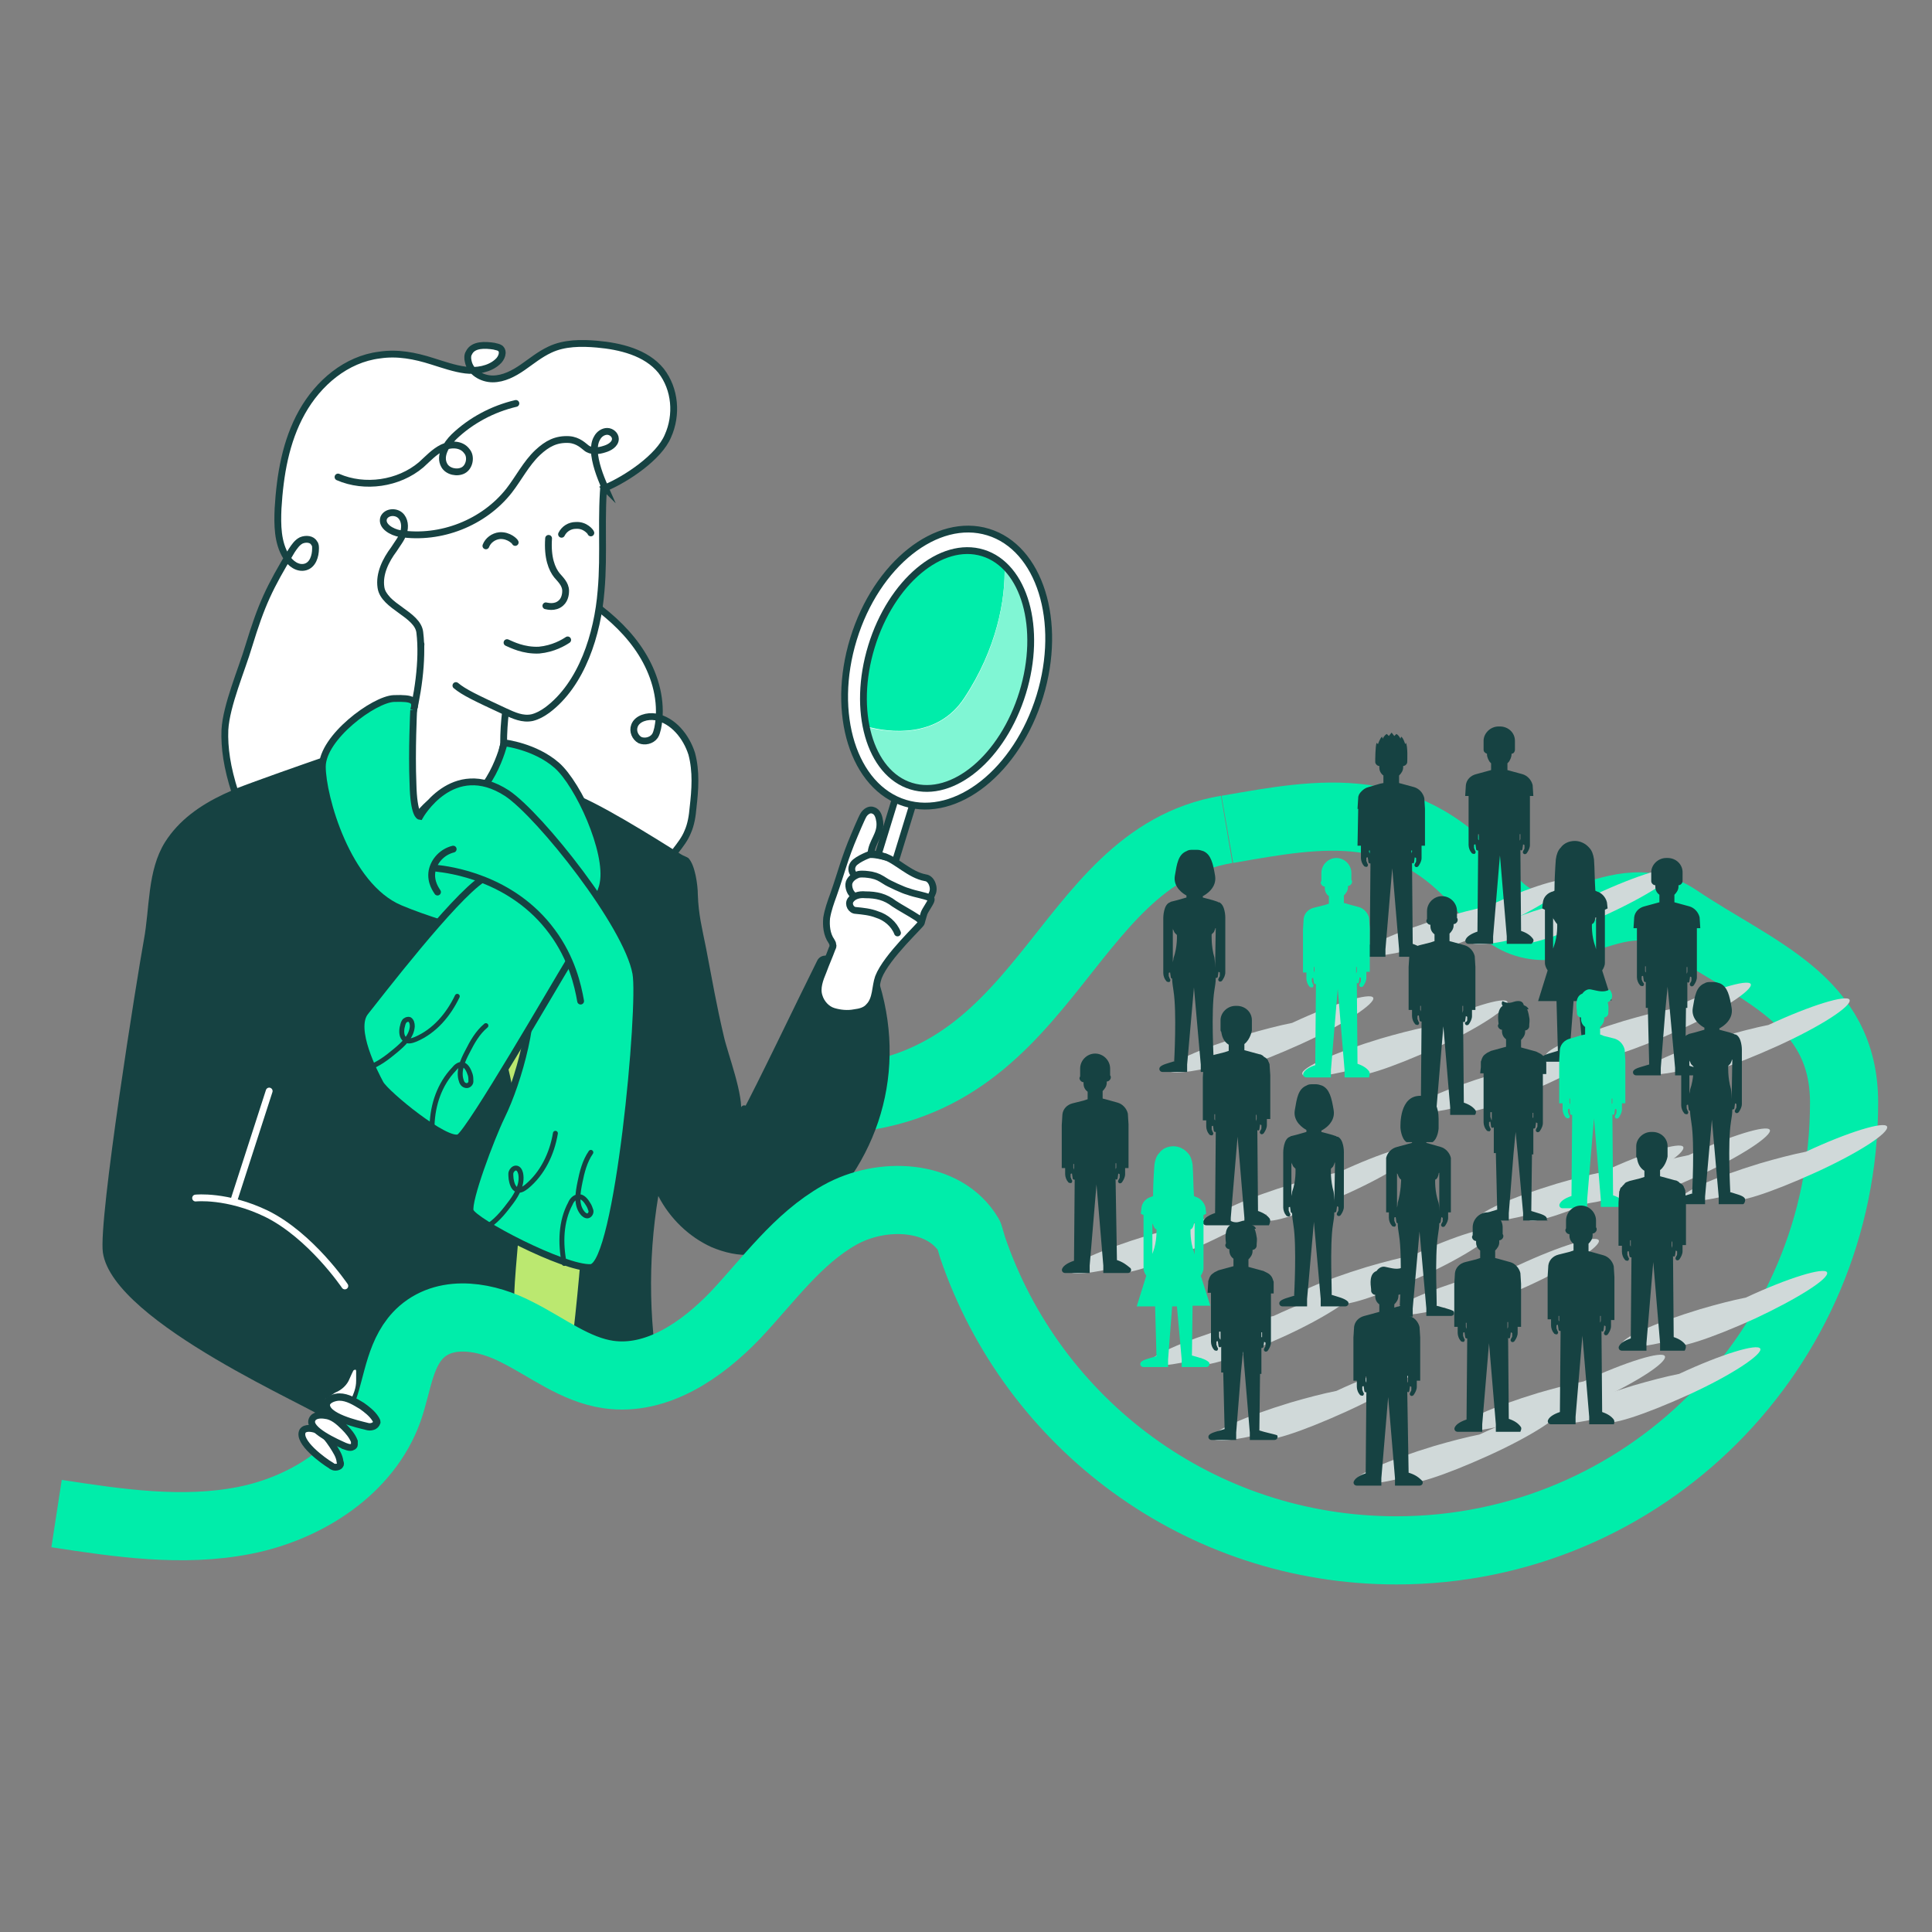 <svg xmlns="http://www.w3.org/2000/svg" xml:space="preserve" id="zoeken" x="0px" y="0px" version="1.1" viewBox="0 0 283.5 283.5"><rect x="0" y="0" width="283.5" height="283.5" fill="#808080" stroke="none"/><style>.st0,.st1{stroke-miterlimit:10}.st0{fill:none;stroke:#00edaa;stroke-width:10;stroke-linejoin:round}.st1{fill:#fff;stroke:#164242}.st3{fill:#164242}.st4{fill:#fff;stroke:#164242;stroke-miterlimit:10}.st4,.st5{stroke-linecap:round}.st5,.st6,.st7{fill:none;stroke:#164242;stroke-miterlimit:10}.st7{fill:#fff;stroke-width:1.078}.st12,.st9{fill:#00edaa}.st12{stroke:#164242;stroke-miterlimit:10}.st14{fill:#d0d9d9}</style><switch><g><g id="Laag_30"><path d="M120.2 161.4c33.9 0 35-35.5 59.8-39.7" class="st0"/><path d="M83.8 86.7c1.6.6 2.9 1.6 4.3 2.7 2.7 2.1 5.1 4.6 6.7 7.6s2.4 6.5 1.7 9.9c-.1.4-.2.8-.4 1.1-.5.7-1.5.9-2.2.6-.7-.4-1.1-1.3-.8-2.1.4-1.1 1.9-1.5 3.1-1.3 2.6.5 4.5 2.9 5.3 5.4.7 2.6.5 5.3.2 7.9-.1 1.2-.3 2.5-.8 3.6-.4 1-1.1 1.9-1.8 2.8-2.6 3.5-5.3 7.1-8.6 10.1-1.2 1.1-2.5 2.1-4.1 2.2-.8.1-1.6-.1-2.4-.3-4.4-1-9.3-1.4-12.4-4.6-1.6-1.7-2.5-4-3.1-6.3-.9-3.4-1.2-6.9-1.4-10.5-.2-4.9 0-9.9 1.3-14.7s3.8-9.3 7.6-12.4" class="st1"/><path d="M58.8 128.7c2.1 5.5 3.1 11.3 5.2 16.8 1.7 4.6 4 8.9 5.2 13.6 2.3 8.5.8 17.5.9 26.3 0 1.7.1 3.4.8 4.9.6 1.4 1.7 2.5 2.7 3.6 2.7 2.7 5.8 5.4 9.5 6.2.8.2 1.6.3 2.4 0 1.2-.4 2.1-1.5 2.7-2.7 3.6-6.5 3.1-14.5 2.8-22-.5-11.1-.2-22.3-3.3-33-.9-3-2.1-6-3.5-8.8-1.3-2.6-2.8-5-4.8-7.1-2.1-2.2-4.6-4-7.3-5.3-4.3-2.2-9.2-3.4-14.1-3.4-2.8 0-2.4 1.5-1.8 3.8.6 2.5 1.7 4.7 2.6 7.1z" style="fill:#bbe870;stroke:#164242;stroke-miterlimit:10"/><path stroke-width="1" d="m130.934 127.865-2.581-.792 3.374-10.994 2.58.792z" class="st1"/><path d="M100 125.4c.3.2.7.3 1 .5 1 1 1.4 4 1.4 5.4.1 2.9.6 4.8 1.2 7.8 1 5.2 1.5 8.2 2.6 12.9.6 2.7 3 8.8 2.5 11.6 2.4-4.4 8.4-17 11.2-22.6.5-1.1 2.1-1 2.6.1.6 1.3-.1 5.5.8 5.7 1.8.5.9-1.7 2.2-3.1s2.6-2.5 3.6.8c4.1 13.8-.7 27.7-12.1 36.5-1.9 1.5-4.1 2.8-6.6 3.1-2 .2-4.1-.3-6-1.1-3.3-1.5-6.1-4.2-7.8-7.5-1.6 9.6-1.4 19.6.6 29.1l-14.1-.8c2-14.6 3.1-29.2 3.3-43.9.1-5.1 0-10.3-.9-15.3-1-5.3-2.9-10.4-5.7-15-1-1.7-2.1-3.3-2.8-5.1-.8-2.1-.9-4.4-.4-6.5.1-.5.3-1 .7-1.2 1-.7 2.2.4 3 1.3 2.3 2.4.2-2.8 3.1-1.9 3.9 1.2 12.6 6.7 16.6 9.2m-56.1-12.8c-7.3 2.3-15.6 4.5-19.7 11-2.6 4.2-2.2 9.6-3.1 14.4-.9 4.9-6.7 41-6 45.8 1.5 10.4 31.7 23.1 32.8 24.5.7.9 9 1.9 9.5.9 15-27.3 8.5-13 17.8-12.9.5-6.3 0-3.9.5-10.2.5-5.5.9-10.9.7-16.4-.5-12.6-4.8-24.9-11.2-35.7-1.6-2.7-3.4-5.4-4.4-8.3-1.1-3.1-1.3-6.4-.9-9.6.2-1.6.5-3.2 1-4.8.3-.9 1.6-3.3 1.2-4.2-1-2.2-6.8 1.3-8.4 1.9-3.2 1.4-6.5 2.6-9.8 3.6" class="st3"/><path d="M79.3 130.9c-.6 1-5.1 3.5-8.9 3-3.6-.5-6.6-1.7-8.4-5.1s-2.3-9.6-2.4-13.4c-.2-8.2 2.4-16.3 2.3-24.6 5.4 1.7 9.2 6.8 15 7.4-1.3 2.1-2.3 3.5-2.7 6.1q-.6 4.8 0 9.6c.4 3.2.9 6.9 1.7 10.1.7 3.1 2.6 5.5 3.4 6.9z" class="st1"/><path d="M54.7 84.3c-1.2-4.6-.4-9.8 2.6-13.5 2.4-2.9 6-4.7 9.5-6 5.3-2 11-3.3 16.6-2.2 1.9.4 4.4 1.4 5.3 3.2.7 1.4.2 2.9 0 4.4-.6 5.5 0 11-.5 16.5-.5 6.3-2.8 13.7-7.9 17.5-.7.5-1.4.9-2.2 1.1-1.4.3-2.7-.3-4-.9-4.3-2-6-2.8-7.2-3.8" class="st4"/><path d="M88.8 71.6c3.1-1.3 7.9-4.5 9.2-7.6 1.4-3.1 1.1-6.9-1-9.6-2.2-2.7-6-3.6-9.4-3.9-2.3-.2-4.8-.2-6.9.8-1.5.7-2.7 1.7-4 2.6s-2.8 1.7-4.4 1.7-3.3-1-3.6-2.6c-.1-.4-.1-.9.1-1.2.6-1.3 2.4-1.2 3.7-1 .3.1.6.1.9.3.6.5.2 1.5-.4 2-1.2 1.1-3.1 1.4-4.7 1.2s-3.3-.8-4.9-1.3c-2.5-.8-5.1-1.3-7.7-.9-4.9.6-9 4.1-11.4 8.4s-3.2 9.2-3.5 14.1c-.1 2.4-.1 5 1.2 7.1.6 1 1.7 1.8 2.8 1.5s1.5-1.6 1.5-2.7c0-.3 0-.6-.2-.8-.3-.6-1.2-.7-1.9-.4-.6.3-1 .9-1.4 1.5-3.3 5.5-4.4 7.8-6.3 14-1 3.4-3.3 8.7-3.5 12.3-.1 2.6.3 5.5 1.5 9.2 3.6-1.4 10.2-3.7 12.8-4.6 2.8-.9 2.3-1.7 5.1-2.4.7-.2 7.8-2.8 7.7-2.6 1.2-4.5 2-9.8 1.5-13.9-.3-2.7-5.3-3.8-5.7-6.6-.3-2 .7-4 1.9-5.6.5-.8 1.1-1.5 1.4-2.4s.2-2-.5-2.6-2-.5-2.4.4c-.4 1.2 1.2 2.1 2.4 2.3 6 .9 12.3-1.6 16-6.3 1.4-1.8 2.5-4 4.2-5.6 1.4-1.3 2.7-2 4.6-1.9 1.4.1 2.2 1 2.5 1.2.7.6 1.8.5 2.7.2.7-.2 1.6-.7 1.6-1.5 0-.6-.6-1.1-1.2-1.1s-1.2.4-1.5 1c-.3.5-.4 1.2-.4 1.8.1 1.8.8 3.7 1.6 5.5z" class="st1"/><path d="M75.7 59.2c-3.4.8-6.6 2.5-9.1 4.9-1.1 1.1-2.2 2.8-1.4 4.2.5.9 1.9 1.2 2.8.7s1.2-2 .5-2.8c-.8-1.1-2.4-1.1-3.6-.5s-2.1 1.6-3.1 2.5c-3.3 2.8-8.3 3.5-12.2 1.8" class="st5"/><path d="M131.7 136.9c-.5-1.3-1.7-2.3-3-2.7-1-.4-2.1-.5-3.1-.6-.7 0-1.2-.9-.8-1.5s1.2-.9 2.2-.8c1.6 0 2.9.3 4.2 1.3.9.6 2.4 1.4 3.3 2 .3.2.6.4.7.8.1.2-5.1 4.9-6.3 8-.5 1.4-.3 3.2-1.4 4.3-.5.6-1.3.8-2.1.9-1 .2-2.1.1-3.1-.2s-1.8-1.2-2.1-2.2c-.4-1.2.1-2.5.6-3.7.4-1.1.9-2.2 1.3-3.3.1-.2.2-.4.1-.6 0-.2-.1-.3-.2-.5-.7-1-.8-2.3-.7-3.4.2-1.2.6-2.3 1-3.4 1.2-3.4 1.6-5.3 3.1-8.8 0 0 1-2.4 1.3-2.9s.9-.9 1.4-.7c.7.2.9 1 1 1.7.2 1.9-1.2 2.9-1.3 4.7 0 0 .3-.1 2 .4s3.7 2.7 6 3.1c.9.1 1.4 1.5 1 2.3-.5 1.1 0 .5-.2 1.1-.2.5-.8 1.3-1 1.8-.2.6-.4 1.4-.4 1.4" class="st4"/><path d="M125.4 131.4c-.6-.1-1-1.3-.8-1.9s.8-1 1.4-1.2c.6-.1 1.3 0 1.9.1.9.2 1.2.4 2 .9.4.3 2.8 1.4 3.3 1.5 1.4.5 2.2.5 3.4 1m-6.5-6c-1.4-.4-2.5-.5-2.8-.3-.7.3-1.3.6-1.8 1s-.7 1.1-.3 1.7" class="st6"/><ellipse cx="138.9" cy="98" class="st1" rx="20.8" ry="14.3" transform="rotate(-72.938 138.88 97.973)"/><path d="m109.2 162.7-4.2 7.9M80.5 79c-.2 2.9.5 4.5 1.2 5.4.5.6 1.3 1.3 1.3 2.3 0 .2 0 1.2-.7 1.8-.9.8-2.1.4-2.2.4m3.2 5c-.6.4-2.1 1.3-4.2 1.5-2.3.1-4-.8-4.7-1.1m12.3-16.1c0-.1-.8-1.2-2.2-1.1-.9 0-1.7.5-2.1 1.3m-6.8 1.2c0-.1-.9-1.1-2.3-1-.9.1-1.7.7-2 1.5" class="st5"/><path d="M51.9 205.8c.5-1.1.9-2 .9-3.2v-1.5c-.2-1-1.1-.6-1.3-.4s-.6 1.2-.7 1.4c-.3.8-1 1.4-1.7 1.7-.3.1-1.2.8-1.6 1-.5.3-.4 1.3-.4 1.8s1.1.4 1.6.6c.3.1.7.2 1.1.2s.8 0 1.2-.1" class="st7"/><path d="m34.3 176.2 5.2-16.1m-10.8 15.7s4.6-.5 10.4 2.3c6.5 3.2 11.5 10.6 11.5 10.6" style="stroke-miterlimit:10;fill:none;stroke:#fff;stroke-linecap:round"/><path d="M141.5 102.4c4.7-7.1 6.1-14.4 5.9-19.5-.9-.8-1.9-1.5-3.1-1.8-6.1-1.9-13.4 4.3-16.3 13.7-1.3 4.2-1.5 8.3-.8 11.8 3.2.9 10.4 1.8 14.3-4.2" class="st9"/><path d="M133.8 115.4c6.1 1.9 13.4-4.3 16.3-13.7 2.4-7.7 1.1-15.1-2.7-18.7.2 5.1-1.2 12.4-5.9 19.5-4 6-11.1 5-14.3 4.2.9 4.3 3.2 7.6 6.6 8.7" style="fill:#80f6d4"/><ellipse cx="139" cy="98.2" class="st6" rx="17.9" ry="11.6" transform="rotate(-72.938 139.017 98.241)"/><path d="M67.6 133.2c.1-1.9-8.5-9.2-8.5-9.2s1.8-5.9 6.1-7.3 9.2-.4 9.2-.4-1.5-5.6-.3-7.4" style="fill:#ffc299;stroke:#164242;stroke-miterlimit:10"/><path d="M85 136.7c1.9-3.1 3.3-5.7 3.5-7.1.9-4.6-3.6-14.5-6.8-17.3S74 109 74 109s-2.1 8.8-7.5 9.2" class="st12"/><path d="M60.7 104.2c.4-1.4 0-1.8-2.9-1.7s-10.5 5.7-10.5 10 3.6 17.5 11.4 20.8 17.6 4.6 18.9 10-1.5 15.4-4 20.5c-1.6 3.3-5 12.4-4.6 13.9s13.8 8.5 17.7 8.3c4-.3 7.5-38.5 6.6-43.2-1.3-7.1-14.1-23.2-18.9-26.4-8-5.2-12.8 3.4-12.8 3.4s-.9-.1-1-4.8c-.2-4.8.1-10.8.1-10.8z" class="st12"/><path d="M83.5 141.1c-2.2 3.6-14.4 24.7-16.1 25.8-1.8 1-10.8-6.4-11.6-7.9s-4.2-8-2.2-10.5 12.9-16.7 17.2-19.5" class="st12"/><path d="M64 127.4c1.8.2 11.1 1.3 17 9.3 2.9 3.9 3.8 7.9 4.2 10.2" class="st5"/><path d="M66.5 124.6c-1.6.4-2.8 1.7-3.1 3.2-.3 1.7.7 2.9.8 3.1" class="st5"/><path d="M54 156.7c1.5-.5 2.8-1.5 4-2.5s2.4-2.1 2.5-3.6c0-.4-.1-.8-.4-1-.3-.1-.7.1-.8.3-.2.3-.2.6-.3.9-.1.6-.1 1.4.5 1.8.4.3 1 .1 1.5-.1 2.8-1.2 4.8-3.6 6.1-6.3m4.2 4.3c-1.2 1-2 2.4-2.7 3.8-.7 1.3-1.4 2.9-.9 4.3.1.4.4.7.8.7.3 0 .6-.3.6-.6s0-.7-.1-1c-.2-.6-.5-1.3-1.1-1.5-.5-.1-1 .3-1.3.7-2.1 2.2-3.1 5.2-3.2 8.2m8.4 14.7c1.3-.9 2.3-2.2 3.2-3.4s1.7-2.7 1.4-4.2c-.1-.4-.3-.8-.7-.8-.3 0-.6.3-.7.6s0 .7 0 1c.1.6.3 1.4.9 1.6.5.2 1-.2 1.4-.5 2.3-1.9 3.7-4.8 4.2-7.8m5.2 2.8c-.9 1.3-1.3 2.9-1.6 4.4s-.6 3.2.3 4.4c.2.3.6.6.9.5s.5-.5.4-.8-.2-.6-.4-.9c-.3-.5-.8-1.2-1.5-1.1-.5.1-.9.5-1.1 1-1.4 2.6-1.5 5.8-.9 8.8" style="stroke:#164242;stroke-miterlimit:10;fill:none;stroke-width:.725;stroke-linecap:round"/></g><g id="lijn_00000033342342173525726610000002890091365392456631_"><path d="M180.1 121.7c13.8-2.4 26.7-5 38.2 9.6 9.1 11.5 18.1-3.1 27.9 3.5 11.6 7.8 24.4 11.9 24.4 27 0 36.3-29.4 65.7-65.7 65.7-28.9 0-53.4-18.6-62.2-44.5l-.5-1.7c-3.6-6.1-12.8-6.5-19-3s-10.4 9.5-15.3 14.7c-4.9 5.1-11.5 9.7-18.6 8.7-4.9-.7-9-4-13.4-6.2-4.4-2.3-10.2-3.4-14-.1-3.2 2.8-3.5 7.5-4.9 11.5-3.1 8.7-12 14.4-21.1 16.2s-18.5.4-27.6-1" class="st0"/><path d="M48.5 215c.2.2.5.3.7.3.3 0 .6-.1.7-.3.1-.1.1-.3 0-.5-.1-.9-.6-1.6-1.1-2.4-.6-.9-1.3-1.9-2.4-2.3-.6-.2-1.6-.4-2 .2-.8 1.6 3.1 4.4 4.1 5z" class="st1"/><path d="M50.6 212.2c.3.1.5.2.8.2s.6-.2.6-.4v-.5c-.3-.8-.9-1.5-1.5-2.1-.8-.8-1.7-1.6-2.8-1.7-.6-.1-1.6-.1-1.9.6-.7 1.5 3.7 3.4 4.8 3.9z" class="st1"/><path d="M53.8 209.3q.45.15.9 0t.6-.6c0-.2-.1-.3-.2-.5-.5-.8-1.3-1.4-2-1.9-1-.6-2.1-1.3-3.3-1.3-.6 0-1.7.3-1.9 1-.3 1.9 4.7 3 5.9 3.3z" class="st7"/></g><g id="mensjes"><path d="M221.2 147c-.4-.8-5.7.8-11.9 3.7-2 .4-4.3 1-6.7 1.7-6.6 2-11.8 4.3-11.5 5.2.2.7 3.3.4 7.6-.7-.3.3-.4.6-.3.7.4.9 5.8-.9 12.2-3.8s11-6 10.6-6.8m16.3 5.3c-.4-.8-5.7.8-11.9 3.7-2 .4-4.3 1-6.7 1.7-6.6 2-11.8 4.3-11.5 5.2.2.7 3.3.4 7.6-.7-.3.3-.4.6-.3.7.4.9 5.8-.9 12.2-3.8s11-6 10.6-6.8m9.5 16c-.4-.8-5.7.8-11.9 3.7-2 .4-4.3 1-6.7 1.7-6.6 2-11.8 4.3-11.5 5.2.2.7 3.3.4 7.6-.7-.3.3-.4.6-.3.7.4.9 5.8-.9 12.2-3.8s11-5.9 10.6-6.8" class="st14"/><path d="M259.7 165.8c-.4-.8-5.7.8-11.9 3.7-2 .4-4.3 1-6.7 1.7-6.6 2-11.8 4.3-11.5 5.2.2.7 3.3.4 7.6-.7-.3.3-.4.6-.3.7.4.9 5.8-.9 12.2-3.8s11-6 10.6-6.8m17.2-.5c-.4-.8-5.7.8-11.9 3.7-2 .4-4.3 1-6.7 1.7-6.6 2-11.8 4.3-11.5 5.2.2.7 3.3.4 7.6-.7-.3.3-.4.6-.3.7.4.9 5.8-.9 12.2-3.8s11-5.9 10.6-6.8m-5.5-18.6c-.4-.8-5.7.8-11.9 3.7-2 .4-4.3 1-6.7 1.7-6.6 2-11.8 4.3-11.5 5.2.2.7 3.3.4 7.6-.7-.3.3-.4.6-.3.7.4.9 5.8-.9 12.2-3.8s11-5.9 10.6-6.8m-14.5-2.3c-.4-.8-5.7.8-11.9 3.7-2 .4-4.3 1-6.7 1.7-6.6 2-11.8 4.3-11.5 5.2.2.7 3.3.4 7.6-.7-.3.3-.4.6-.3.7.4.9 5.8-.9 12.2-3.8s11-6 10.6-6.8m-11-16.8c-.4-.8-5.7.8-11.9 3.7-2 .4-4.3 1-6.7 1.7-6.6 2-11.8 4.3-11.5 5.2.2.7 3.3.4 7.6-.7-.3.3-.4.6-.3.7.4.9 5.8-.9 12.2-3.8s11-5.9 10.6-6.8" class="st14"/><path d="M230.2 129.3c-.4-.8-5.7.8-11.9 3.7-2 .4-4.3 1-6.7 1.7-6.6 2-11.8 4.3-11.5 5.2.2.7 3.3.4 7.6-.7-.3.3-.4.6-.3.7.4.9 5.8-.9 12.2-3.8s11-6 10.6-6.8m37.9 57.4c-.4-.8-5.7.8-11.9 3.7-2 .4-4.3 1-6.7 1.7-6.6 2-11.8 4.3-11.5 5.2.2.7 3.3.4 7.6-.7-.3.3-.4.6-.3.7.4.9 5.8-.9 12.2-3.8 6.2-2.9 11-5.9 10.6-6.8m-9.8 11.2c-.4-.8-5.7.8-11.9 3.7-2 .4-4.3 1-6.7 1.7-6.6 2-11.8 4.3-11.5 5.2.2.7 3.3.4 7.6-.7-.3.3-.4.6-.3.7.4.9 5.8-.9 12.2-3.8s11-6 10.6-6.8" class="st14"/><path d="M244.3 199c-.4-.8-5.7.8-11.9 3.7-2 .4-4.3 1-6.7 1.7-6.6 2-11.8 4.3-11.5 5.2.2.7 3.3.4 7.6-.7-.3.3-.4.6-.3.7.4.9 5.8-.9 12.2-3.8s11-5.9 10.6-6.8" class="st14"/><path d="M229 206.8c-.4-.8-5.7.8-11.9 3.7-2 .4-4.3 1-6.7 1.7-6.6 2-11.8 4.3-11.5 5.2.2.7 3.3.4 7.6-.7-.3.3-.4.6-.3.7.4.9 5.8-.9 12.2-3.8s11-5.9 10.6-6.8m-21-6.4c-.4-.8-5.7.8-11.9 3.7-2 .4-4.3 1-6.7 1.7-6.6 2-11.8 4.3-11.5 5.2.2.7 3.3.4 7.6-.7-.3.3-.4.6-.3.7.4.9 5.8-.9 12.2-3.8s11-5.9 10.6-6.8m-9.2-11c-.4-.8-5.7.8-11.9 3.7-2 .4-4.3 1-6.7 1.7-6.6 2-11.8 4.3-11.5 5.2.2.7 3.3.4 7.6-.7-.3.3-.4.6-.3.7.4.9 5.8-.9 12.2-3.8s11-6 10.6-6.8M187 175.9c-.4-.8-5.7.8-11.9 3.7-2 .4-4.3 1-6.7 1.7-6.6 2-11.8 4.3-11.5 5.2.2.7 3.3.4 7.6-.7-.3.3-.4.6-.3.7.4.9 5.8-.9 12.2-3.8s11-5.9 10.6-6.8" class="st14"/><path d="M208.4 168.3c-.4-.8-5.7.8-11.9 3.7-2 .4-4.3 1-6.7 1.7-6.6 2-11.8 4.3-11.5 5.2.2.7 3.3.4 7.6-.7-.3.3-.4.6-.3.7.4.9 5.8-.9 12.2-3.8s11-6 10.6-6.8m-6.9-21.9c-.4-.8-5.7.8-11.9 3.7-2 .4-4.3 1-6.7 1.7-6.6 2-11.8 4.3-11.5 5.2.2.7 3.3.4 7.6-.7-.3.3-.4.6-.3.7.4.9 5.8-.9 12.2-3.8s11-6 10.6-6.8m33.1 35.6c-.4-.8-5.7.8-11.9 3.7-2 .4-4.3 1-6.7 1.7-6.6 2-11.8 4.3-11.5 5.2.2.7 3.3.4 7.6-.7-.3.3-.4.6-.3.7.4.9 5.8-.9 12.2-3.8s11-6 10.6-6.8m-15.4-1.5c-.4-.8-5.7.8-11.9 3.7-2 .4-4.3 1-6.7 1.7-6.6 2-11.8 4.3-11.5 5.2.2.7 3.3.4 7.6-.7-.3.3-.4.6-.3.7.4.9 5.8-.9 12.2-3.8s11-6 10.6-6.8" class="st14"/><path d="M209 139.6c-.3-.4-.8-.8-1.7-1.1l-.1-11.9.1.1c.1 0 .2-.1.2-.2l.1-.7.2.1v.4c0 .1 0 .2-.1.3l-.1.2c-.1.2 0 .3.1.4.2.1.4 0 .5-.2.2-.3.4-.7.4-1.1v-1.8h.5v-5.4l-.1-1.6c-.2-.8-.8-1.4-1.5-1.6l-2.2-.6v-1.1c.3-.3.6-.7.6-1.2v-.2c.3 0 .6-.3.6-.6v-.1s.1-2.2-.2-2.7l-.1.2s-.3-1-.6-1.1l-.1.3s-.2-.5-.6-.7l-.3.3-.4-.5-.4.5-.3-.3c-.4.2-.6.7-.6.7l-.1-.3c-.3.2-.6 1.1-.6 1.1l-.2-.2c-.2.5-.2 2.7-.2 2.7v.1c0 .3.3.6.6.6v.2q0 .75.6 1.2v1.1l-.5.1-1.7.5c-.4.1-.7.3-1 .6s-.5.6-.5 1l-.1 1.6h.1l-.1 5.4h.5v1.8c0 .4.2.9.4 1.1.1.2.3.2.5.2.1-.1.2-.3.1-.4l-.1-.2c0-.1-.1-.2-.1-.3v-.4c0-.1.2-.1.2-.1l.1.7c0 .1.1.2.2.2h.1l-.1 11.9c-.9.3-1.5.7-1.7 1.1-.2.3 0 .7.4.7h3.6v-1.1l1-11.9 1 11.9v1.1h3.6c.1-.1.3-.5.1-.8m-1.9-14.2v-.6h.1v.2c-.1.1-.1.2-.1.4m-6.2-.4v-.2h.1v.5c0-.2-.1-.2-.1-.3m24 12.7c-.3-.4-.8-.8-1.7-1.1l-.1-11.9.1.1c.1 0 .2-.1.2-.2l.1-.7.2.1v.4c0 .1 0 .2-.1.3l-.1.2c-.1.2 0 .3.1.4.2.1.4 0 .5-.2.2-.3.4-.7.4-1.1v-7.2h.5l-.1-1.6c-.2-.8-.8-1.4-1.5-1.6l-2.2-.6v-1l.2-.2c.2-.3.4-.7.4-1.1v-.1c.3 0 .5-.3.5-.6v-1.3c0-1.2-1-2.1-2.2-2.1h-.2c-1.2 0-2.2 1-2.2 2.1v1.3c0 .3.2.5.5.6v.1c0 .4.2.8.4 1.1l.2.2v1l-2.2.6c-.8.2-1.4.8-1.5 1.6l-.1 1.6h.5v7.2c0 .4.2.9.4 1.1.1.2.3.2.5.2.1-.1.2-.3.1-.4l-.1-.2c0-.1-.1-.2-.1-.3v-.4c0-.1.2-.1.2-.1l.1.7c0 .1.1.2.2.2h.1l-.1 11.9c-.9.3-1.5.7-1.7 1.1-.2.3 0 .7.4.7h3.6v-1.1l1-11.9 1 11.9v1.1h3.6c.2-.1.5-.5.2-.8m-1.9-14.3v-1h.1v.7c0 .1-.1.2-.1.3m-6.1-.3v-.7h.1v.9c-.1-.1-.1-.2-.1-.2" class="st3"/><path d="M216.5 162.9c-.3-.4-.8-.8-1.7-1.1l-.1-11.9.1.1c.1 0 .2-.1.2-.2l.1-.7.2.1v.4c0 .1 0 .2-.1.3l-.2.1c-.1.2 0 .3.1.4.2.1.4 0 .5-.2.2-.3.4-.7.4-1.1v-.9h.5v-6.3l-.1-1.6c-.2-.8-.8-1.4-1.5-1.6l-1.8-.5-.4-.1V137c.3-.3.6-.7.6-1.2v-.2c.3 0 .6-.3.6-.6 0-.1 0-.2-.1-.3v-1c0-1.2-1-2.2-2.2-2.2s-2.2 1-2.2 2.2v1.1c0 .1-.1.2-.1.3 0 .3.3.6.6.6v.2q0 .75.6 1.2v1l-.6.2-1.6.4c-.8.2-1.4.8-1.5 1.6l-.1 1.6v6.3h.5v.9c0 .4.2.9.4 1.1.1.2.3.2.5.2.1-.1.2-.3.1-.4l-.1-.2c0-.1-.1-.2-.1-.3v-.4c0-.1.2-.1.2-.1l.1.7c0 .1.1.2.2.2h.1l-.1 11.9c-.9.3-1.5.7-1.7 1.1-.2.3 0 .7.4.7h3.6v-1.1l1-11.9 1 11.9v1.1h3.6c.1 0 .3-.4.1-.7m-1.9-14.3v-1h.1v.7s-.1.2-.1.3m-6.2-.4v-6.3 5.7h.1v.9c0-.1 0-.2-.1-.3m-44.5 36.7-.2-11.9.1.1c.1 0 .2-.1.2-.2l.1-.7.2.1v.4c0 .1 0 .2-.1.3l-.1.2c-.1.2 0 .3.1.4.2.1.4 0 .5-.2.2-.3.4-.7.4-1.1v-.9h.5V165l-.1-1.6c-.2-.8-.8-1.4-1.5-1.6l-1.8-.5-.4-.1v-1.1c.3-.3.6-.7.6-1.2v-.2c.3 0 .6-.3.6-.6 0-.1 0-.2-.1-.3v-1c0-1.2-1-2.2-2.2-2.2s-2.2 1-2.2 2.2v1.1c0 .1-.1.2-.1.3 0 .3.3.6.6.6v.2q0 .75.6 1.2v1.1l-.6.2-1.6.4c-.8.2-1.4.8-1.5 1.6l-.1 1.6v6.3h.5v.9c0 .4.2.9.4 1.1.1.2.3.2.5.2.1-.1.2-.3.1-.4l-.1-.2c0-.1-.1-.2-.1-.3v-.4c0-.1.2-.1.2-.1l.1.7c0 .1.1.2.2.2h.1l-.1 11.9c-.9.3-1.5.7-1.7 1.1-.2.3 0 .7.4.7h3.6v-1.1l1-11.9 1 11.9v1.1h3.6c.4 0 .6-.4.4-.7-.6-.5-1.1-.9-2-1.2m-.2-13.2v-1h.1v.7c-.1 0-.1.2-.1.3m-6.2-.3v-6.3 5.7h.1v.9c0-.2-.1-.3-.1-.3m22.7-14.9c-.3-.4-1.3-.6-2.2-.9h.1s-.4-7.2.1-10.3c.1-.6.2-1.2.2-1.8h.1c.1 0 .2-.1.2-.2l.1-.7.2.1v.4c0 .1 0 .2-.1.3l-.1.2c-.1.2 0 .3.1.4.2.1.4 0 .5-.2.2-.3.4-.7.4-1.1v-8.1s0-1.8-.9-2.2h-.1c-.1 0-.1-.1-.2-.1l-.6-.2-1.5-.4v-.2c.4-.2 2.1-1.2 1.8-3s-.6-3.1-1.7-3.6c-.3-.1-.6-.2-.9-.2h-.7c-.3 0-.6 0-.9.2-1.2.5-1.4 1.8-1.7 3.6-.3 1.7 1.3 2.7 1.7 2.9v.3l-1.4.4-.8.2c-.1 0-.2.1-.2.1-1 .3-1 2.3-1 2.3v8.1c0 .4.2.9.4 1.1.1.2.3.2.5.2.1-.1.2-.3.1-.4l-.1-.2c0-.1-.1-.2-.1-.3v-.4c0-.1.2-.1.2-.1l.1.7c0 .1.1.2.2.2 0 .5.1 1.1.2 1.8.5 3.1.1 10.3.1 10.3h.1c-.9.3-1.9.5-2.2.9-.2.3 0 .7.4.7h3.6v-1.1l1-11.3 1 11.3v1.1h3.6c.4 0 .6-.5.4-.8m-8-15.9s0 .2-.1.6v-5c0 .1 0 .2.1.3.1.2.1.3.2.4l.3.3s.1 1.7-.5 3.4m6.1 1.4c0-.9-.1-1.5-.1-1.5h-.2.2c-.5-1.7-.4-3.4-.4-3.4l.3-.3c.1-.1.1-.3.2-.4 0-.1 0-.2.1-.2zq.15 0 0 0m71.2 15.1c-.3-.4-1.3-.6-2.2-.9l.1-8.3h.2v-3.8l.1.1c.1 0 .2-.1.2-.2l.1-.7.2.1v.4c0 .1 0 .2-.1.3l-.1.2c-.1.2 0 .3.1.4.2.1.4 0 .5-.2.2-.3.4-.7.4-1.1v-7.2h.5l-.1-1.6c-.2-.8-.8-1.4-1.5-1.6l-2.2-.6v-1.1c.3-.3.6-.7.6-1.2v-.2c.3 0 .6-.3.6-.6V128c0-1.2-1-2.1-2.2-2.1h-.2c-1.2 0-2.2 1-2.2 2.1v1.3c0 .3.3.6.6.6v.2q0 .75.6 1.2v1.1l-2.2.6c-.8.2-1.4.8-1.5 1.6l-.1 1.6h.5v7.2c0 .4.2.9.4 1.1.1.2.3.2.5.2.1-.1.2-.3.1-.4l-.2-.3c0-.1-.1-.2-.1-.3v-.4c0-.1.2-.1.2-.1l.1.7c0 .1.1.2.2.2h.1v3.8h.3l.2 8.3c-.9.3-2 .5-2.3.9-.2.3 0 .7.4.7h3.6v-1.1l.7-8.8.3-3.1.3 3.1.8 8.8v1.1h3.6c.1 0 .3-.4.1-.7m-2-14.2v-1h.1v.7s0 .1-.1.3m-6.1-.4v-.7h.1v.9c-.1-.1-.1-.2-.1-.2m-7.6 11.6.1-7.3h2.6l-1.4-4.4c.2-.3.4-.7.4-1.1v-7.8l.4-.2-.1-.9c-.2-.8-.8-1.4-1.5-1.6l-.2-.1c-.1-1.4-.1-3.3-.2-4.6-.1-.7-.3-1.3-.7-1.7-.5-.6-1.3-1-2.1-1s-1.6.3-2.1 1c-.4.4-.6 1-.7 1.7-.1 1.3-.2 3.2-.2 4.6l-.2.1c-.8.2-1.4.8-1.5 1.6l-.1.9.4.2v7.8c0 .4.2.8.4 1.1l-1.4 4.5h2.7l.2 7.3c-.9.3-2 .5-2.3.9-.2.3 0 .7.4.7h3.6v-1.1l.6-7.8h.7l.7 7.8v1.1h3.6c.4 0 .6-.4.4-.7-.5-.5-1.6-.8-2.5-1m.3-15.2c-.6-1.6-.5-3.3-.5-3.3.3-.1.4-.4.5-.8 0-.1 0-.2.1-.2v4.7zm-5.6-3.3s.1 1.7-.5 3.3l-.1.3v-4.6c0 .1 0 .2.1.3.2.3.3.5.5.7" class="st3"/><path d="M256 175.8c-.3-.4-1.3-.6-2.2-.9h.1s-.4-7.2.1-10.3c.1-.6.2-1.2.2-1.8h.1c.1 0 .2-.1.2-.2l.1-.7.2.1v.4c0 .1 0 .2-.1.3l-.1.2c-.1.2 0 .3.1.4.2.1.4 0 .5-.2.2-.3.4-.7.4-1.1v-8s0-1.8-.9-2.2h-.1c-.1 0-.1-.1-.2-.1l-.6-.2-1.5-.4v-.2c.4-.2 2.1-1.2 1.8-3s-.6-3.1-1.7-3.6c-.3-.1-.6-.2-.9-.2h-.5c-.3 0-.6 0-.9.2-1.2.5-1.4 1.8-1.7 3.6-.3 1.7 1.3 2.7 1.7 2.9v.3l-1.4.4-.8.2c-.1 0-.2.1-.2.1-1 .3-1 2.3-1 2.3v8.1c0 .4.2.9.4 1.1.1.2.3.2.5.2.1-.1.2-.3.1-.4l-.1-.2c0-.1-.1-.2-.1-.3v-.4c0-.1.2-.1.2-.1l.1.7c0 .1.1.2.2.2 0 .5.1 1.1.2 1.8.5 3.1.1 10.3.1 10.3h.1c-.9.3-1.9.5-2.2.9-.2.3 0 .7.4.7h3.6v-1.1l1-11.3 1 11.3v1.1h3.6c.2-.1.4-.6.2-.9m-8-15.9s0 .2-.1.6v-5c0 .1 0 .2.1.3.1.2.1.3.2.4l.3.3s.1 1.7-.5 3.4m6.1 1.4c0-.9-.1-1.5-.1-1.5h-.2.2c-.5-1.7-.4-3.4-.4-3.4l.3-.3c.1-.1.1-.3.2-.4 0-.1 0-.2.1-.2zc.1 0 0 0 0 0m-27.2 17.3c-.3-.4-1.3-.6-2.2-.9l.1-8.3h.2v-3.8h.1c.1 0 .2-.1.2-.2l.1-.7.2.1v.4c0 .1 0 .2-.1.3l-.1.2c-.1.2 0 .3.1.4.2.1.4 0 .5-.2.2-.3.4-.7.4-1.1v-7.2h.5v-1.7c0-.1-.1-.2-.1-.3-.1-.3-.2-.5-.4-.7-.1-.1-.2-.2-.4-.3l-.6-.3-2.2-.6v-1.1c.3-.3.6-.7.6-1.2v-.2c.3 0 .6-.3.6-.6v-.2c0-.2.1-.7 0-1.1-.1-.7-.3-1.2-.3-1.2h.2c-.1-.4-.7-.6-.7-.6-.2-.9-1.2-.6-1.8-.4-.7.2-1.3-.2-1.3-.2-.3.3 0 .7 0 .7-.8.5-.7 1.9-.6 2.6 0 .1-.1.2-.1.3 0 .3.3.6.6.6v.2q0 .75.6 1.2v1.1l-2.2.6-.6.3c-.1.1-.3.2-.4.3-.2.2-.3.4-.4.7 0 .1-.1.2-.1.3v.8l-.1.9h.5v7.2c0 .4.2.9.4 1.1.1.2.3.2.5.2.1-.1.2-.3.1-.4l-.1-.2c0-.1-.1-.2-.1-.3v-.4c0-.1.2-.1.2-.1l.1.7c0 .1.1.2.2.2s.1 0 .2-.1v3.8h.3l.2 8.3c-.9.3-2 .5-2.3.9-.2.3 0 .7.4.7h3.6V178l.7-8.8.3-3.1.3 3.1.8 8.8v1.1h3.6c-.2.2 0-.2-.2-.5m-5.3-29.4q-.15 0 0 0-.15 0 0 0m1-.3s-.1 0 0 0c-.1 0 0 0 0 0m-.2 0h-.1zm-.6.2h.1c0-.1 0-.1-.1 0m.2-.1h.1zm2.9 15.1v-.8h.1v.7c-.1 0-.1 0-.1.1m-6.2-.2v-.7h.2v1.2c-.1-.1-.1-.3-.2-.5m-7.9 27.7c.1 0-.3-7.2.2-10.3.1-.7.2-1.3.2-1.8.1 0 .2-.1.2-.2l.1-.7.2.1v.4c0 .1 0 .2-.1.3l-.1.2c-.1.2 0 .3.1.4.2.1.4 0 .5-.2.2-.3.4-.7.4-1.1v-.8h.4v-8c-.2-.8-.8-1.4-1.5-1.6l-2.1-.6v-.1h.9c.8-.5.9-2 .9-2v-1.4c0-3.7-2.6-3.4-2.6-3.4-3.2-.1-3 4.4-3 4.7 0 0 .1 1.6.9 2.1h.8v.1l-2.2.6c-.8.2-1.4.8-1.6 1.6v8h.4v.8c0 .4.2.9.4 1.1.1.2.3.2.5.2.1-.1.2-.3.1-.4l-.1-.2c0-.1-.1-.2-.1-.3v-.4c0-.1.2-.1.2-.1l.1.7c0 .1.1.2.2.2 0 .5.1 1.2.2 1.8.5 3.1.1 10.3.1 10.3h.1c-.9.3-1.9.5-2.2.9-.2.3 0 .7.4.7h3.6V192l1-11.3 1 11.3v1.1h3.6c.4 0 .6-.4.4-.7-.5-.3-1.5-.5-2.5-.8m-.2-18.5c.3-.1.4-.4.5-.8 0-.1 0-.2.1-.2v5.6c0-.8-.1-1.2-.1-1.2h-1.3 1.3c-.6-1.7-.5-3.4-.5-3.4m-5.5 3.4s0 .3-.1.7v-5.1c0 .1 0 .1.1.2.1.3.2.6.5.8 0 0 0 1.7-.5 3.4h1.3z" class="st3"/><path d="M200.9 157.2c-.3-.4-.8-.8-1.7-1.1l-.1-11.9.1.1c.1 0 .2-.1.2-.2l.1-.7.2.1v.4c0 .1 0 .2-.1.3l-.1.2c-.1.2 0 .3.1.4.2.1.4 0 .5-.2.2-.3.4-.7.4-1.1v-.9h.5v-6.3l-.1-1.6c-.2-.8-.8-1.4-1.5-1.6l-1.5-.4-.3-.1-.4-.1v-1.1c.3-.3.6-.7.6-1.2v-.2c.3 0 .6-.3.6-.6 0-.1 0-.2-.1-.3v-1c0-1.2-1-2.2-2.2-2.2s-2.2 1-2.2 2.2v1.1c0 .1-.1.2-.1.3 0 .3.3.6.6.6v.2q0 .75.6 1.2v1.1l-.6.2-1.6.4c-.8.2-1.4.8-1.5 1.6l-.1 1.6v6.3h.5v.9c0 .4.2.9.4 1.1.1.2.3.2.5.2.1-.1.2-.3.1-.4l-.1-.2c0-.1-.1-.2-.1-.3v-.4c0-.1.2-.1.2-.1l.1.7c0 .1.1.2.2.2h.1l-.1 11.9c-.9.3-1.5.7-1.7 1.1-.2.3 0 .7.4.7h3.6V157l1-11.9 1 11.9v1.1h3.6c0-.2.2-.6 0-.9m-1.9-14.3v-1h.1v.7s-.1.2-.1.3m-6.2-.4v-6.3 5.7h.1v.9c0-.1 0-.2-.1-.3" class="st9"/><path d="M186.3 178.8c-.3-.4-.8-.8-1.7-1.1l-.1-11.9.1.1c.1 0 .2-.1.2-.2l.1-.7.2.1v.4c0 .1 0 .2-.1.3l-.1.2c-.1.2 0 .3.1.4.2.1.4 0 .5-.2.2-.3.4-.7.4-1.1v-.9h.5v-6.4l-.1-1.5v-.1c0-.1-.1-.2-.1-.3-.1-.1-.1-.3-.2-.4s-.1-.2-.2-.2l-.1-.1c-.1 0-.1-.1-.2-.1l-.2-.2c-.2-.1-.3-.2-.5-.2l-2.2-.6v-.9c.9-.7 1.1-2 1.1-2v-1.5c0-1.2-1-2.1-2.2-2.1h-.2c-1.2 0-2.2 1-2.2 2.1v1.4c0 .1 0 .2.1.3.1.6.3 1.4 1.1 1.9v.9l-.6.2-1.6.4c-.2.1-.3.1-.5.2-.1.1-.2.1-.2.2l-.2.2-.1.1c-.1.1-.1.2-.2.2-.1.1-.2.3-.2.4s-.1.2-.1.3v.1l-.1 1.6v6.3h.5v.9c0 .4.2.9.4 1.1.1.2.3.2.5.2.1-.1.2-.3.1-.4l-.1-.2c0-.1-.1-.2-.1-.3v-.4c0-.1.2-.1.2-.1l.1.7c0 .1.1.2.2.2h.1l-.1 11.9c-.9.3-1.5.7-1.7 1.1-.2.3 0 .7.4.7h3.6v-1.1l1-11.9 1 11.9v1.1h3.6c.1-.2.3-.7.1-1m-8.1-20.1v1.6zm0 2.5v1.6zm6.1 2.3.1.2v.5c0 .1-.1.2-.1.4zm-6.1.7v-.7h.1v.9s-.1-.1-.1-.2" class="st3"/><path d="M238.4 176.5c-.3-.4-.8-.8-1.7-1.1l-.1-11.9.1.1c.1 0 .2-.1.2-.2l.1-.7.2.1v.4c0 .1 0 .2-.1.3l-.1.2c-.1.2 0 .3.1.4.2.1.4 0 .5-.2.2-.3.4-.7.4-1.1v-.9h.5v-6.3l-.1-1.6c-.2-.8-.8-1.4-1.5-1.6l-1.6-.4-.2-.1-.3-.1v-1.1c.3-.3.6-.7.6-1.2v-.2c.3 0 .6-.3.6-.6v-.2c.1-1.1-.1-1.4-.1-1.4 1.3-.7.3-1.9.3-1.9-.9.5-1.7.2-2.7 0-.8-.2-1.3.6-1.3.6-1.1.4-.9 1.9-.8 2.7v.2c0 .3.3.6.6.6v.2q0 .75.6 1.2v1.1l-.5.1-1.7.5c-.8.2-1.4.8-1.5 1.6l-.1 1.6v6.3h.5v.9c0 .4.2.9.4 1.1.1.2.3.2.5.2.1-.1.2-.3.1-.4l-.1-.2c0-.1-.1-.2-.1-.3v-.4c0-.1.2-.1.2-.1l.1.7c0 .1.1.2.2.2h.1l-.1 11.9c-.9.3-1.5.7-1.7 1.1-.2.3 0 .7.4.7h3.6V176l1-11.9 1 11.9v1.1h3.6c-.1.1.1-.3-.1-.6m-1.9-14.3v-1h.1v.7c-.1 0-.1.1-.1.3m-6.2-.4v-6.3 5.7h.1v.9c0-.1-.1-.2-.1-.3m-55.4 37.1.1-7.3h2.6l-1.4-4.4c.2-.3.4-.7.4-1.1v-7.8l.4-.2-.1-.9c-.2-.8-.8-1.4-1.5-1.6l-.2-.1c-.1-1.4-.1-3.3-.2-4.6-.1-.7-.3-1.3-.7-1.7-.5-.6-1.3-1-2.1-1s-1.6.3-2.1 1c-.4.4-.6 1-.7 1.7-.1 1.3-.2 3.2-.2 4.6l-.2.1c-.8.2-1.4.8-1.5 1.6l-.1.9.4.2v7.8c0 .4.2.8.4 1.1l-1.4 4.5h2.7l.2 7.3c-.9.3-2 .5-2.3.9-.2.3 0 .7.4.7h3.6v-1.1l.6-7.8h.7l.7 7.8v1.1h3.6c.4 0 .6-.4.4-.7-.5-.5-1.5-.7-2.5-1m.3-15.2c-.6-1.6-.5-3.3-.5-3.3.3-.1.4-.4.5-.8 0-.1 0-.2.1-.2v4.7zm-5.5-3.3s.1 1.7-.5 3.3l-.1.3v-4.6c0 .1 0 .2.1.3.1.3.2.6.5.7" class="st9"/><path d="M223.1 209.3c-.3-.4-.8-.8-1.7-1.1l-.1-11.9.1.1c.1 0 .2-.1.2-.2l.1-.7.2.1v.4c0 .1 0 .2-.1.3l-.1.2c-.1.2 0 .3.1.4.2.1.4 0 .5-.2.2-.3.4-.7.4-1.1v-.9h.5v-6.3l-.1-1.6c-.2-.8-.8-1.4-1.5-1.6l-1.8-.5-.4-.1v-1.1c.3-.3.6-.7.6-1.2v-.3c.3 0 .6-.3.6-.6 0-.1 0-.2-.1-.3v-1c0-1.2-1-2.2-2.2-2.2s-2.2 1-2.2 2.2v1.1c0 .1-.1.2-.1.3 0 .3.3.6.6.6v.2q0 .75.6 1.2v1.1l-.6.2-1.6.4c-.8.2-1.4.8-1.5 1.6l-.1 1.6v6.3h.5v.9c0 .4.2.9.4 1.1.1.2.3.2.5.2.1-.1.2-.3.1-.4l-.1-.2c0-.1-.1-.2-.1-.3v-.4c0-.1.2-.1.2-.1l.1.7c0 .1.1.2.2.2h.1l-.1 11.9c-.9.3-1.5.7-1.7 1.1-.2.3 0 .7.4.7h3.6V209l1-11.9 1 11.9v1.1h3.6c0-.1.3-.5 0-.8m-1.9-14.3v-1h.1v.7c0 .1-.1.2-.1.3m-6.1-.3v-6.3 5.7h.1v.9c-.1-.2-.1-.3-.1-.3m-8.4 21.4-.2-11.9.1.1c.1 0 .2-.1.2-.2l.1-.7.2.1v.4c0 .1 0 .2-.1.3l-.1.2c-.1.2 0 .3.1.4.2.1.4 0 .5-.2.2-.3.4-.7.4-1.1v-.9h.5v-6.3l-.1-1.6c-.2-.8-.8-1.4-1.5-1.6l-2.2-.6v-1.1c.3-.3.6-.7.6-1.2v-.2c.3 0 .6-.3.6-.6v-.2c.1-1.1-.1-1.4-.1-1.4 1.3-.7.3-1.9.3-1.9-.9.5-1.7.2-2.7 0-.8-.2-1.3.6-1.3.6-1.1.4-.9 1.9-.8 2.7v.2c0 .3.3.6.6.6v.2q0 .75.6 1.2v1.1l-2.2.6c-.8.2-1.4.8-1.5 1.6l-.1 1.6v6.3h.5v.9c0 .4.2.9.4 1.1.1.2.3.2.5.2.1-.1.2-.3.1-.4l-.1-.2c0-.1-.1-.2-.1-.3v-.4c0-.1.2-.1.2-.1l.1.7c0 .1.1.2.2.2h.1l-.1 11.9c-.9.3-1.5.7-1.7 1.1-.2.3 0 .7.4.7h3.6v-1.1l1-11.9 1 11.9v1.1h3.6c.4 0 .6-.4.4-.7-.5-.5-1-.9-2-1.2m-.2-13.2v-1h.1v.7c0 .1 0 .2-.1.3m-6.1-.3v-6.3 5.7h.1v.9c-.1-.2-.1-.3-.1-.3m-15.6 7.3.1-8.3h.2v-3.8h.1c.1 0 .2-.1.2-.2l.1-.7.2.1v.4c0 .1 0 .2-.1.3l-.1.2c-.1.2 0 .3.1.4.2.1.4 0 .5-.2.2-.3.4-.7.4-1.1v-7.2h.4v-1.7c0-.1-.1-.2-.1-.3-.1-.3-.2-.5-.4-.7-.1-.1-.2-.2-.4-.3l-.6-.3-2.2-.6v-1.1c.3-.3.6-.7.6-1.2v-.2c.3 0 .6-.3.6-.6v-.2c0-.2.1-.7 0-1.1-.1-.7-.3-1.2-.3-1.2h.2c-.1-.4-.7-.6-.7-.6-.2-.9-1.2-.6-1.8-.4-.7.2-1.3-.2-1.3-.2-.3.3 0 .7 0 .7-.8.5-.7 1.9-.6 2.6 0 .1-.1.2-.1.3 0 .3.3.6.6.6v.2q0 .75.6 1.2v1.1l-2.2.6-.6.3c-.1.1-.3.2-.4.3-.2.2-.3.4-.4.7 0 .1-.1.2-.1.3v.1l-.1 1.6h.5v7.2c0 .4.2.9.4 1.1.1.2.3.2.5.2.1-.1.2-.3.1-.4l-.1-.2c0-.1-.1-.2-.1-.3v-.4c0-.1.2-.1.2-.1l.1.7c0 .1.1.2.2.2s.1 0 .2-.1v3.8h.3l.2 8.3c-.9.3-2 .5-2.3.9-.2.3 0 .7.4.7h3.6v-1.1l.7-8.8.3-3.1 1 11.9v1.1h3.6c.4 0 .6-.4.4-.7-.6-.2-1.7-.4-2.6-.7m-2-28.8q-.15 0 0 0-.15 0 0 0m-.2 0h-.1zm-.8.2s.1 0 0 0c.1 0 0 0 0 0m.2 0h.1c0-.1-.1-.1-.1 0m.2-.1h.1zm2.9 15.1v-.8h.1v.7c-.1 0-.1 0-.1.1m-6.2-.2v-.7h.2v1.2c-.1-.1-.2-.3-.2-.5m16.5-6.1c.1 0-.3-7.2.2-10.3.1-.6.2-1.2.2-1.8h.1c.1 0 .2-.1.2-.2l.1-.7.2.1v.4c0 .1 0 .2-.1.3l-.1.2c-.1.2 0 .3.1.4.2.1.4 0 .5-.2.2-.3.4-.7.4-1.1V169s0-1.8-.9-2.2h-.1c-.1 0-.1-.1-.2-.1l-.6-.2-1.5-.4v-.2c.4-.2 2.1-1.2 1.8-3s-.6-3.1-1.7-3.6c-.3-.1-.6-.2-.9-.2h-.5c-.3 0-.6 0-.9.2-1.2.5-1.4 1.8-1.7 3.6-.3 1.7 1.3 2.7 1.7 2.9v.3l-1.4.4-.8.2c-.1 0-.2.1-.2.1-1 .3-1 2.3-1 2.3v8.1c0 .4.2.9.4 1.1.1.2.3.2.5.2.1-.1.2-.3.1-.4l-.1-.2c0-.1-.1-.2-.1-.3v-.4c0-.1.2-.1.2-.1l.1.7c0 .1.1.2.2.2 0 .5.1 1.1.2 1.8.5 3.1.1 10.3.1 10.3h.1c-.9.3-1.9.5-2.2.9-.2.3 0 .7.4.7h3.6v-1.1l1-11.3 1 11.3v1.1h3.6c.4 0 .6-.4.4-.7-.5-.5-1.5-.7-2.4-1m-5.8-15.1s0 .2-.1.6v-5c0 .1 0 .2.1.3.1.2.1.3.2.4l.3.3c0 .1.1 1.8-.5 3.4m6.2 1.5c0-.9-.1-1.5-.1-1.5h-.2.2c-.5-1.7-.4-3.4-.4-3.4l.3-.3c.1-.1.1-.3.2-.4 0-.1 0-.2.1-.2zc0-.1 0 0 0 0m41 31.9c-.3-.4-.8-.8-1.7-1.1l-.1-11.9.1.1c.1 0 .2-.1.2-.2l.1-.7.2.1v.4c0 .1 0 .2-.1.3l-.1.2c-.1.2 0 .3.1.4.2.1.4 0 .5-.2.2-.3.4-.7.4-1.1v-.9h.5v-6.3l-.1-1.6c-.2-.8-.8-1.4-1.5-1.6l-1.8-.5-.4-.1v-1.1c.3-.3.6-.7.6-1.2v-.3c.3 0 .6-.3.6-.6 0-.1 0-.2-.1-.3v-1c0-1.2-1-2.2-2.2-2.2s-2.2 1-2.2 2.2v1.1c0 .1-.1.2-.1.3 0 .3.3.6.6.6v.2q0 .75.6 1.2v1l-.6.2-1.6.4c-.8.2-1.4.8-1.5 1.6l-.1 1.6v6.3h.5v.9c0 .4.2.9.4 1.1.1.2.3.2.5.2.1-.1.2-.3.1-.4l-.1-.2c0-.1-.1-.2-.1-.3v-.4c0-.1.2-.1.2-.1l.1.7c0 .1.1.2.2.2h.1l-.1 11.9c-.9.3-1.5.7-1.7 1.1-.2.3 0 .7.4.7h3.6v-1.1l1-11.9 1 11.9v1.1h3.6c0 .1.2-.4 0-.7m-2-14.2v-1h.1v.7s0 .1-.1.3m-6.1-.4v-6.3 5.7h.1v.9c0-.2-.1-.2-.1-.3m18.6 3.6c-.3-.4-.8-.8-1.7-1.1l-.1-11.9.1.1c.1 0 .2-.1.2-.2l.1-.7.2.1v.4c0 .1 0 .2-.1.3l-.1.2c-.1.2 0 .3.1.4.2.1.4 0 .5-.2.2-.3.4-.7.4-1.1v-.9h.5v-6.4l-.1-1.5v-.1c0-.1-.1-.2-.1-.3-.1-.1-.1-.3-.2-.4s-.1-.2-.2-.2l-.1-.1c-.1 0-.1-.1-.2-.1l-.2-.2c-.2-.1-.3-.2-.5-.2l-2.2-.6v-.9c.9-.7 1.1-2 1.1-2v-1.5c0-1.2-1-2.1-2.2-2.1h-.2c-1.2 0-2.2 1-2.2 2.1v1.4c0 .1 0 .2.1.3.1.6.3 1.4 1.1 1.9v.9l-.6.2-1.6.4c-.2.1-.3.1-.5.2-.1.1-.2.1-.2.2l-.2.2-.1.1c-.1.1-.1.2-.2.2-.1.1-.2.3-.2.4s-.1.2-.1.3v.1l-.1 1.5v6.3h.5v.9c0 .4.2.9.4 1.1.1.2.3.2.5.2.1-.1.2-.3.1-.4l-.1-.2c0-.1-.1-.2-.1-.3v-.4c0-.1.2-.1.2-.1l.1.7c0 .1.1.2.2.2h.1l-.1 11.9c-.9.3-1.5.7-1.7 1.1-.2.3 0 .7.4.7h3.6v-1.1l1-11.9 1 11.9v1.1h3.6c.1-.1.3-.6.1-.9m-8.1-20.1v1.6zm0 2.5v1.6zm6.1 2.4.1.2v.5c0 .1-.1.2-.1.4zm-6.1.6v-.7h.1v.9s-.1-.1-.1-.2" class="st3"/></g></g></switch></svg>